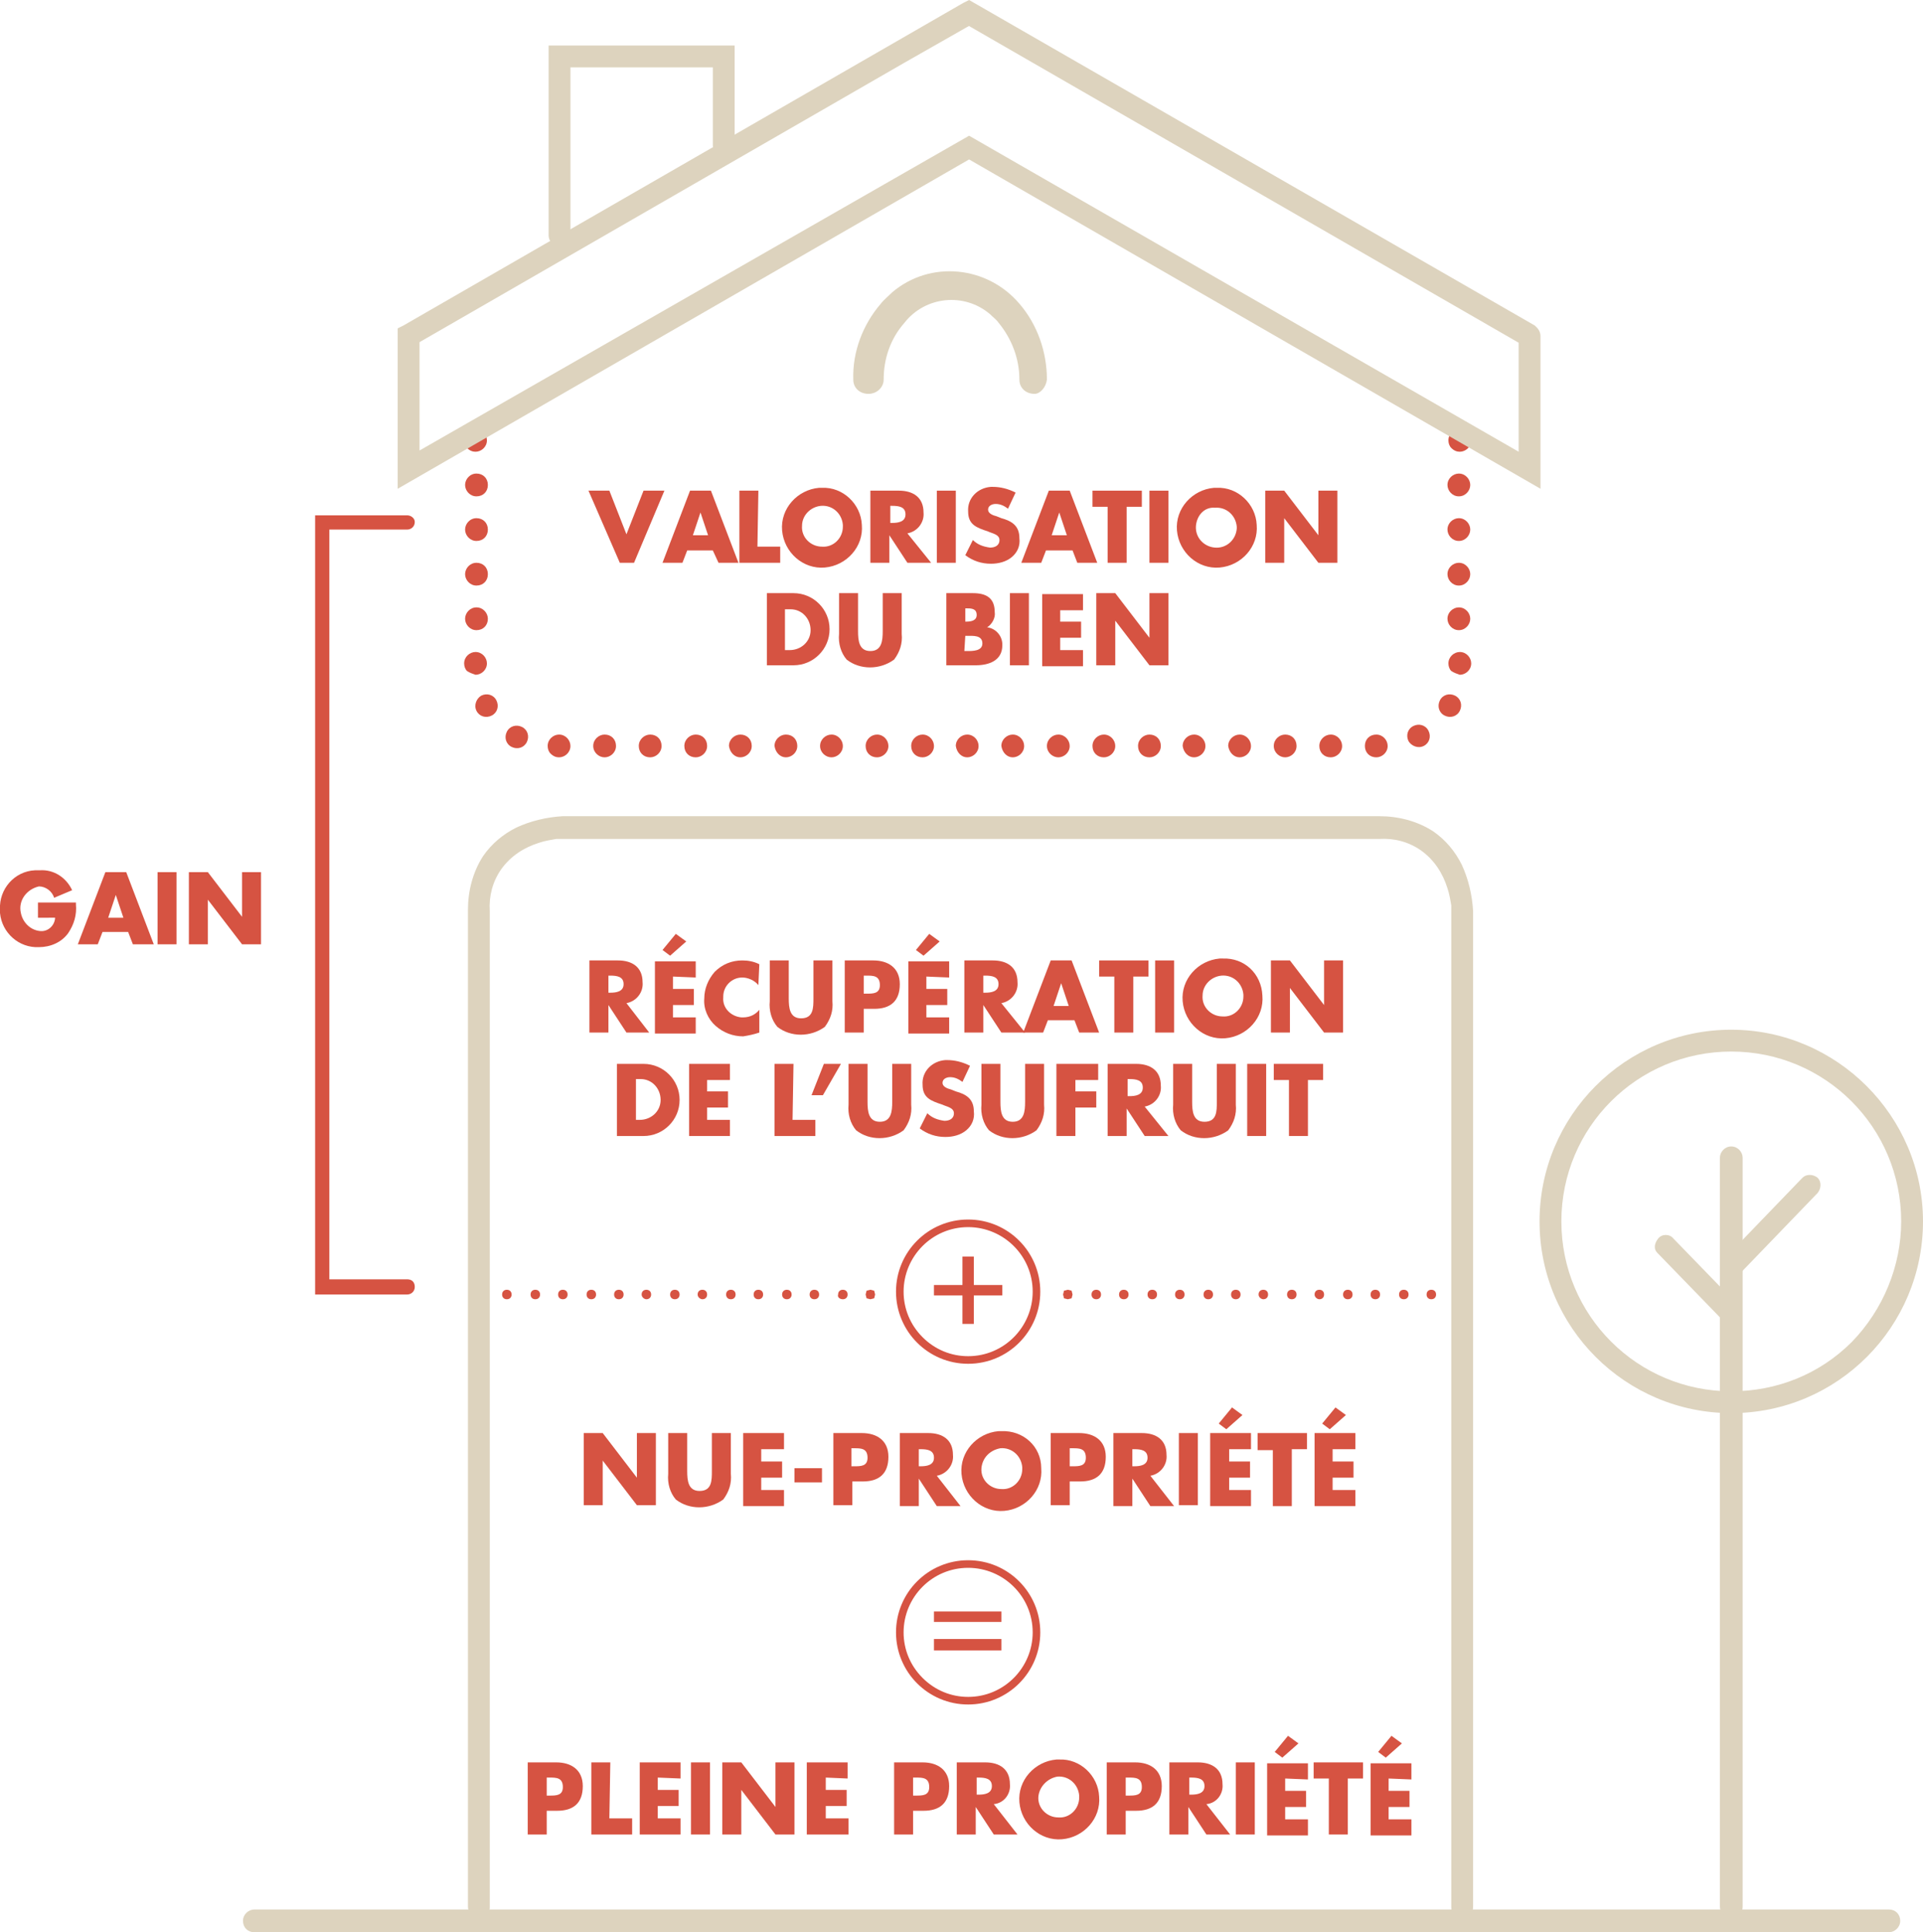 <svg class="nue-prop__svg" xmlns="http://www.w3.org/2000/svg" viewBox="0 0 202.6 203.6">
<path fill="#d65342" d="M61.5,151h2l3.6,4.7h0V151h2v7.6h-2l-3.6-4.7h0v4.7h-2L61.5,151z"/>
<g>
	<path fill="#d65342" d="M77,151v4.3c0.1,1-0.2,1.9-0.8,2.7c-1.5,1.1-3.6,1.1-5,0c-0.6-0.7-0.9-1.7-0.8-2.7V151h2v4
		c0,1,0.1,2.1,1.3,2.1c1.3,0,1.3-1.1,1.3-2.1v-4H77z"/>
	<path fill="#d65342" d="M80.2,152.7v1.3h2.2v1.7h-2.2v1.3h2.4v1.7h-4.3V151h4.3v1.7L80.2,152.7z"/>
	<path fill="#d65342" d="M83.7,154.7h2.9v1.5h-2.9V154.7z"/>
	<path fill="#d65342" d="M87.8,151h3c1.6,0,2.8,0.8,2.8,2.5c0,1.8-1,2.6-2.7,2.6h-1.1v2.5h-2L87.8,151z M89.7,154.5h0.3
		c0.7,0,1.4,0,1.4-0.9c0-1-0.7-1-1.4-1h-0.3V154.5z"/>
	<path fill="#d65342" d="M101.2,158.7h-2.5l-1.9-2.9h0v2.9h-2V151h3c1.5,0,2.6,0.7,2.6,2.3c0.1,1-0.6,2-1.7,2.2L101.2,158.7z
		 M96.8,154.5H97c0.6,0,1.4-0.1,1.4-0.9s-0.7-0.9-1.4-0.9h-0.2L96.8,154.5z"/>
	<path fill="#d65342" d="M109.7,154.7c0.2,2.3-1.6,4.3-3.9,4.5c-2.3,0.2-4.3-1.6-4.5-3.9c-0.2-2.3,1.6-4.3,3.9-4.5c0.1,0,0.2,0,0.3,0
		C107.8,150.7,109.7,152.4,109.7,154.7C109.7,154.7,109.7,154.7,109.7,154.7 M103.4,154.7c-0.1,1.2,0.9,2.2,2.1,2.2
		c1.2,0.1,2.2-0.9,2.2-2.1c0-0.1,0-0.1,0-0.2c-0.1-1.2-1.1-2.1-2.3-2C104.3,152.8,103.5,153.6,103.4,154.7"/>
	<path fill="#d65342" d="M110.7,151h3c1.6,0,2.8,0.8,2.8,2.5c0,1.8-1,2.6-2.7,2.6h-1.1v2.5h-2V151z M112.7,154.5h0.3
		c0.7,0,1.4,0,1.4-0.9c0-1-0.7-1-1.4-1h-0.3L112.7,154.5z"/>
	<path fill="#d65342" d="M123.7,158.7h-2.5l-1.9-2.9h0v2.9h-2V151h3c1.5,0,2.6,0.7,2.6,2.3c0.1,1-0.6,2-1.7,2.2L123.7,158.7z
		 M119.3,154.5h0.2c0.6,0,1.4-0.1,1.4-0.9s-0.7-0.9-1.4-0.9h-0.2L119.3,154.5z"/>
	<path fill="#d65342" d="M124.2,151h2v7.6h-2V151z"/>
	<path fill="#d65342" d="M129.5,152.7v1.3h2.2v1.7h-2.2v1.3h2.3v1.7h-4.3V151h4.3v1.7L129.5,152.7z M129.2,150.6l-0.8-0.6l1.4-1.7
		l1.1,0.8L129.2,150.6z"/>
	<path fill="#d65342" d="M136.1,158.7h-2v-5.9h-1.6V151h5.2v1.7h-1.6V158.7z"/>
	<path fill="#d65342" d="M140.4,152.7v1.3h2.2v1.7h-2.2v1.3h2.4v1.7h-4.3V151h4.3v1.7L140.4,152.7z M140.1,150.6l-0.8-0.6l1.4-1.7
		l1.1,0.8L140.1,150.6z"/>
	<path fill="#d65342" d="M68.4,108.8H66l-1.9-2.9h0v2.9h-2v-7.6h3c1.5,0,2.6,0.7,2.6,2.3c0.1,1-0.6,2-1.7,2.2L68.4,108.8z M64.1,104.6
		h0.2c0.6,0,1.4-0.1,1.4-0.9s-0.7-0.9-1.4-0.9h-0.2V104.6z"/>
	<path fill="#d65342" d="M70.9,102.9v1.3h2.2v1.7h-2.2v1.3h2.4v1.7H69v-7.6h4.3v1.7L70.9,102.9z M70.6,100.7l-0.8-0.6l1.4-1.7l1.1,0.8
		L70.6,100.7z"/>
	<path fill="#d65342" d="M79.9,103.8c-0.4-0.5-1.1-0.8-1.7-0.8c-1.1,0-2,0.9-2,2c0,0,0,0.1,0,0.1c-0.1,1.1,0.8,2,1.9,2.1
		c0.1,0,0.1,0,0.2,0c0.7,0,1.3-0.3,1.7-0.8v2.4c-0.6,0.2-1.1,0.3-1.7,0.4c-1.1,0-2.1-0.4-2.9-1.1c-0.8-0.7-1.3-1.8-1.2-2.9
		c0-1,0.4-2,1.1-2.8c0.8-0.8,1.8-1.2,2.9-1.2c0.6,0,1.2,0.1,1.8,0.4L79.9,103.8z"/>
	<path fill="#d65342" d="M87.7,101.2v4.3c0.1,1-0.2,1.9-0.8,2.7c-1.5,1.1-3.6,1.1-5,0c-0.6-0.7-0.9-1.7-0.8-2.7v-4.3h2v4
		c0,1,0.1,2.1,1.3,2.1c1.3,0,1.3-1.1,1.3-2.1v-4H87.7z"/>
	<path fill="#d65342" d="M89,101.2h3c1.6,0,2.8,0.8,2.8,2.5c0,1.8-1,2.6-2.7,2.6H91v2.5h-2L89,101.2z M91,104.7h0.3
		c0.7,0,1.4,0,1.4-0.9c0-1-0.7-1-1.4-1H91V104.7z"/>
	<path fill="#d65342" d="M97.6,102.9v1.3h2.2v1.7h-2.2v1.3h2.4v1.7h-4.3v-7.6h4.3v1.7L97.6,102.9z M97.3,100.7l-0.8-0.6l1.4-1.7
		l1.1,0.8L97.3,100.7z"/>
	<path fill="#d65342" d="M108,108.8h-2.5l-1.9-2.9h0v2.9h-2v-7.6h3c1.5,0,2.6,0.7,2.6,2.3c0.1,1-0.6,2-1.7,2.2L108,108.8z M103.6,104.6
		h0.2c0.6,0,1.4-0.1,1.4-0.9s-0.7-0.9-1.4-0.9h-0.2V104.6z"/>
	<path fill="#d65342" d="M110.4,107.5l-0.5,1.3h-2.1l2.9-7.6h2.2l2.9,7.6h-2.1l-0.5-1.3H110.4z M111.8,103.6L111.8,103.6L111,106h1.6
		L111.8,103.6z"/>
	<path fill="#d65342" d="M119.4,108.8h-2v-5.9h-1.6v-1.7h5.2v1.7h-1.6L119.4,108.8z"/>
	<path fill="#d65342" d="M121.7,101.2h2v7.6h-2V101.2z"/>
	<path fill="#d65342" d="M133,104.9c0.2,2.3-1.6,4.3-3.9,4.5c-2.3,0.2-4.3-1.6-4.5-3.9c-0.2-2.3,1.6-4.3,3.9-4.5c0.1,0,0.2,0,0.3,0
		C131.1,100.9,132.9,102.6,133,104.9C133,104.8,133,104.8,133,104.9 M126.7,104.9c-0.1,1.2,0.9,2.2,2.1,2.2c1.2,0.1,2.2-0.9,2.2-2.1
		c0-0.1,0-0.1,0-0.2c-0.1-1.2-1.1-2.1-2.3-2C127.6,102.9,126.7,103.8,126.7,104.9"/>
	<path fill="#d65342" d="M133.9,101.2h2l3.6,4.7h0v-4.7h2v7.6h-2l-3.6-4.7h0v4.7h-2V101.2z"/>
	<path fill="#d65342" d="M65,112.1h2.8c2.1,0,3.8,1.7,3.8,3.8c0,2.1-1.7,3.8-3.8,3.8H65V112.1z M67,118h0.4c1.2,0,2.2-0.9,2.2-2.1
		c0-1.2-0.9-2.2-2.1-2.2c0,0-0.1,0-0.1,0H67V118z"/>
	<path fill="#d65342" d="M74.5,113.7v1.3h2.2v1.7h-2.2v1.3h2.4v1.7h-4.3v-7.6h4.3v1.7H74.5z"/>
	<path fill="#d65342" d="M83.5,118h2.4v1.7h-4.3v-7.6h2L83.5,118z"/>
	<path fill="#d65342" d="M88.6,112.1l-1.9,3.3h-1.2l1.3-3.3H88.6z"/>
	<path fill="#d65342" d="M96,112.1v4.3c0.1,1-0.2,1.9-0.8,2.7c-1.5,1.1-3.6,1.1-5,0c-0.6-0.7-0.9-1.7-0.8-2.7v-4.3h2v4
		c0,1,0.1,2.1,1.3,2.1s1.3-1.1,1.3-2.1v-4H96z"/>
	<path fill="#d65342" d="M101.4,114c-0.4-0.3-0.8-0.5-1.3-0.5c-0.4,0-0.8,0.2-0.8,0.6c0,0.4,0.5,0.6,0.9,0.7l0.5,0.2
		c1.1,0.3,1.9,0.8,1.9,2.1c0.1,0.8-0.2,1.5-0.8,2c-0.6,0.5-1.4,0.7-2.2,0.7c-1,0-1.9-0.3-2.7-0.9l0.8-1.6c0.5,0.5,1.1,0.7,1.8,0.8
		c0.5,0,1-0.2,1-0.8c0-0.6-0.8-0.7-1.2-0.9c-1.2-0.4-2.1-0.7-2.1-2.1c-0.1-1.4,1-2.5,2.4-2.6c0.1,0,0.2,0,0.2,0
		c0.8,0,1.6,0.2,2.4,0.6L101.4,114z"/>
	<path fill="#d65342" d="M110,112.1v4.3c0.1,1-0.2,1.9-0.8,2.7c-1.5,1.1-3.6,1.1-5,0c-0.6-0.7-0.9-1.7-0.8-2.7v-4.3h2v4
		c0,1,0.1,2.1,1.3,2.1s1.3-1.1,1.3-2.1v-4H110z"/>
	<path fill="#d65342" d="M113.3,113.7v1.3h2.2v1.7h-2.2v3h-2v-7.6h4.4v1.7H113.3z"/>
	<path fill="#d65342" d="M123.1,119.7h-2.5l-1.9-2.9h0v2.9h-2v-7.6h3c1.5,0,2.6,0.7,2.6,2.3c0.1,1-0.6,2-1.7,2.2L123.1,119.7z
		 M118.8,115.5h0.2c0.6,0,1.4-0.1,1.4-0.9s-0.7-0.9-1.4-0.9h-0.2L118.8,115.5z"/>
	<path fill="#d65342" d="M130.2,112.1v4.3c0.1,1-0.2,1.9-0.8,2.7c-1.5,1.1-3.6,1.1-5,0c-0.6-0.7-0.9-1.7-0.8-2.7v-4.3h2v4
		c0,1,0.1,2.1,1.3,2.1c1.3,0,1.3-1.1,1.3-2.1v-4H130.2z"/>
	<path fill="#d65342" d="M131.4,112.1h2v7.6h-2V112.1z"/>
	<path fill="#d65342" d="M137.8,119.7h-2v-5.9h-1.6v-1.7h5.2v1.7h-1.6V119.7z"/>
	<path fill="#d65342" d="M55.6,185.7h3c1.6,0,2.8,0.8,2.8,2.5c0,1.8-1,2.6-2.7,2.6h-1.1v2.5h-2V185.7z M57.6,189.2h0.3
		c0.7,0,1.4,0,1.4-0.9c0-1-0.7-1-1.4-1h-0.3L57.6,189.2z"/>
	<path fill="#d65342" d="M64.2,191.6h2.4v1.7h-4.3v-7.6h2L64.2,191.6z"/>
	<path fill="#d65342" d="M69.3,187.3v1.3h2.2v1.7h-2.2v1.3h2.4v1.7h-4.3v-7.6h4.3v1.7L69.3,187.3z"/>
	<path fill="#d65342" d="M72.8,185.7h2v7.6h-2V185.7z"/>
	<path fill="#d65342" d="M76.1,185.7h2l3.6,4.7h0v-4.7h2v7.6h-2l-3.6-4.7h0v4.7h-2V185.7z"/>
	<path fill="#d65342" d="M87,187.3v1.3h2.2v1.7H87v1.3h2.4v1.7H85v-7.6h4.3v1.7L87,187.3z"/>
	<path fill="#d65342" d="M94.2,185.7h3c1.6,0,2.8,0.8,2.8,2.5c0,1.8-1,2.6-2.7,2.6h-1.1v2.5h-2L94.2,185.7z M96.2,189.2h0.3
		c0.7,0,1.4,0,1.4-0.9c0-1-0.7-1-1.4-1h-0.3V189.2z"/>
	<path fill="#d65342" d="M107.2,193.3h-2.5l-1.9-2.9h0v2.9h-2v-7.6h3c1.5,0,2.6,0.7,2.6,2.3c0.1,1-0.6,2-1.7,2.1L107.2,193.3z
		 M102.9,189.1h0.2c0.6,0,1.4-0.1,1.4-0.9s-0.7-0.9-1.4-0.9h-0.2V189.1z"/>
	<path fill="#d65342" d="M115.8,189.3c0.2,2.3-1.6,4.3-3.9,4.5c-2.3,0.2-4.3-1.6-4.5-3.9c-0.2-2.3,1.6-4.3,3.9-4.5c0.1,0,0.2,0,0.3,0
		C113.8,185.3,115.7,187.1,115.8,189.3C115.8,189.3,115.8,189.3,115.8,189.3 M109.4,189.3c-0.1,1.2,0.9,2.2,2.1,2.2
		c1.2,0.1,2.2-0.9,2.2-2.1c0-0.1,0-0.1,0-0.2c-0.1-1.2-1.1-2.1-2.3-2C110.3,187.4,109.5,188.3,109.4,189.3"/>
	<path fill="#d65342" d="M116.6,185.7h3c1.6,0,2.8,0.8,2.8,2.5c0,1.8-1,2.6-2.7,2.6h-1.1v2.5h-2V185.7z M118.6,189.2h0.3
		c0.7,0,1.4,0,1.4-0.9c0-1-0.7-1-1.4-1h-0.3V189.2z"/>
	<path fill="#d65342" d="M129.6,193.3h-2.5l-1.9-2.9h0v2.9h-2v-7.6h3c1.5,0,2.6,0.7,2.6,2.3c0.1,1-0.6,2-1.7,2.1L129.6,193.3z
		 M125.3,189.1h0.2c0.6,0,1.4-0.1,1.4-0.9s-0.7-0.9-1.4-0.9h-0.2V189.1z"/>
	<path fill="#d65342" d="M130.2,185.7h2v7.6h-2V185.7z"/>
	<path fill="#d65342" d="M135.4,187.4v1.3h2.2v1.7h-2.2v1.3h2.4v1.7h-4.3v-7.6h4.3v1.7L135.4,187.4z M135.1,185.2l-0.8-0.6l1.4-1.7
		l1.1,0.8L135.1,185.2z"/>
	<path fill="#d65342" d="M142,193.3h-2v-5.9h-1.6v-1.7h5.2v1.7H142V193.3z"/>
	<path fill="#d65342" d="M146.3,187.4v1.3h2.2v1.7h-2.2v1.3h2.4v1.7h-4.3v-7.6h4.3v1.7L146.3,187.4z M146,185.2l-0.8-0.6l1.4-1.7
		l1.1,0.8L146,185.2z"/>
	<path fill="#d65342" d="M8,95.3c0.1,1.1-0.2,2.1-0.8,3c-0.7,1-1.9,1.5-3.1,1.5c-2.1,0.1-3.9-1.5-4.1-3.6c0-0.1,0-0.3,0-0.4
		c-0.1-2.1,1.5-4,3.7-4.1c0.2,0,0.3,0,0.5,0c1.5-0.1,2.8,0.8,3.4,2.1l-1.9,0.8c-0.2-0.7-0.9-1.2-1.6-1.2c-1.3,0.3-2.2,1.5-1.9,2.8
		c0.2,1,1,1.8,2,1.9c0.8,0.1,1.5-0.5,1.6-1.3c0,0,0,0,0-0.1H4v-1.6H8z"/>
	<path fill="#d65342" d="M10.8,98.2l-0.5,1.3H8.2l2.9-7.6h2.2l2.9,7.6H14l-0.5-1.3H10.8z M12.2,94.3L12.2,94.3l-0.8,2.4H13L12.2,94.3z"
		/>
	<path fill="#d65342" d="M16.6,91.9h2v7.6h-2V91.9z"/>
	<path fill="#d65342" d="M19.9,91.9h2l3.6,4.7h0v-4.7h2v7.6h-2l-3.6-4.7h0v4.7h-2V91.9z"/>
	<path fill="#d65342" d="M53.4,136.9c0.3,0,0.5-0.2,0.5-0.5s-0.2-0.5-0.5-0.5s-0.5,0.2-0.5,0.5c0,0,0,0,0,0
		C52.9,136.7,53.1,136.9,53.4,136.9 M56.4,136.9c0.3,0,0.5-0.2,0.5-0.5c0-0.3-0.2-0.5-0.5-0.5s-0.5,0.2-0.5,0.5
		S56.1,136.9,56.4,136.9L56.4,136.9 M59.3,136.9c0.3,0,0.5-0.2,0.5-0.5s-0.2-0.5-0.5-0.5s-0.5,0.2-0.5,0.5c0,0,0,0,0,0
		C58.8,136.7,59,136.9,59.3,136.9 M62.3,136.9c0.3,0,0.5-0.2,0.5-0.5c0-0.3-0.2-0.5-0.5-0.5s-0.5,0.2-0.5,0.5S62,136.9,62.3,136.9
		L62.3,136.9 M65.2,136.9c0.3,0,0.5-0.2,0.5-0.5c0-0.3-0.2-0.5-0.5-0.5s-0.5,0.2-0.5,0.5S64.9,136.9,65.2,136.9L65.2,136.9
		 M68.1,136.9c0.3,0,0.5-0.2,0.5-0.5c0-0.3-0.2-0.5-0.5-0.5s-0.5,0.2-0.5,0.5c0,0,0,0,0,0C67.6,136.7,67.9,136.9,68.1,136.9
		 M71.1,136.9c0.3,0,0.5-0.2,0.5-0.5c0-0.3-0.2-0.5-0.5-0.5s-0.5,0.2-0.5,0.5S70.8,136.9,71.1,136.9L71.1,136.9 M74,136.9
		c0.3,0,0.5-0.2,0.5-0.5c0-0.3-0.2-0.5-0.5-0.5s-0.5,0.2-0.5,0.5c0,0,0,0,0,0C73.5,136.7,73.8,136.9,74,136.9
		C74,136.9,74,136.9,74,136.9 M77,136.9c0.3,0,0.5-0.2,0.5-0.5c0-0.3-0.2-0.5-0.5-0.5s-0.5,0.2-0.5,0.5c0,0,0,0,0,0
		C76.5,136.7,76.7,136.9,77,136.9C77,136.9,77,136.9,77,136.9 M79.9,136.9c0.3,0,0.5-0.2,0.5-0.5s-0.2-0.5-0.5-0.5
		c-0.3,0-0.5,0.2-0.5,0.5C79.4,136.7,79.6,136.9,79.9,136.9C79.9,136.9,79.9,136.9,79.9,136.9 M82.9,136.9c0.3,0,0.5-0.2,0.5-0.5
		s-0.2-0.5-0.5-0.5s-0.5,0.2-0.5,0.5c0,0,0,0,0,0C82.4,136.7,82.6,136.9,82.9,136.9 M85.8,136.9c0.3,0,0.5-0.2,0.5-0.5
		c0-0.3-0.2-0.5-0.5-0.5c-0.3,0-0.5,0.2-0.5,0.5C85.3,136.7,85.5,136.9,85.8,136.9C85.8,136.9,85.8,136.9,85.8,136.9 M88.8,136.9
		c0.3,0,0.5-0.2,0.5-0.5s-0.2-0.5-0.5-0.5c-0.3,0-0.5,0.2-0.5,0.5C88.2,136.7,88.5,136.9,88.8,136.9"/>
	<path fill="#d65342" d="M50.5,136.9l0.4-0.1l0.1-0.4l-0.1-0.4l-0.4-0.1l-0.4,0.1l-0.1,0.4l0.1,0.4L50.5,136.9z M91.7,136.9l0.4-0.1
		l0.1-0.4l-0.1-0.4l-0.4-0.1l-0.4,0.1l-0.1,0.4l0.1,0.4L91.7,136.9z"/>
	<path fill="#d65342" d="M115.5,136.9c0.3,0,0.5-0.2,0.5-0.5s-0.2-0.5-0.5-0.5s-0.5,0.2-0.5,0.5c0,0,0,0,0,0
		C115,136.7,115.2,136.9,115.5,136.9 M118.4,136.9c0.3,0,0.5-0.2,0.5-0.5s-0.2-0.5-0.5-0.5c-0.3,0-0.5,0.2-0.5,0.5
		S118.1,136.9,118.4,136.9C118.4,136.9,118.4,136.9,118.4,136.9 M121.4,136.9c0.3,0,0.5-0.2,0.5-0.5s-0.2-0.5-0.5-0.5
		s-0.5,0.2-0.5,0.5c0,0,0,0,0,0C120.9,136.7,121.1,136.9,121.4,136.9 M124.3,136.9c0.3,0,0.5-0.2,0.5-0.5s-0.2-0.5-0.5-0.5
		c-0.3,0-0.5,0.2-0.5,0.5S124,136.9,124.3,136.9C124.3,136.9,124.3,136.9,124.3,136.9 M127.3,136.9c0.3,0,0.5-0.2,0.5-0.5
		s-0.2-0.5-0.5-0.5c-0.3,0-0.5,0.2-0.5,0.5S127,136.9,127.3,136.9C127.3,136.9,127.3,136.9,127.3,136.9 M130.2,136.9
		c0.3,0,0.5-0.2,0.5-0.5s-0.2-0.5-0.5-0.5c-0.3,0-0.5,0.2-0.5,0.5c0,0,0,0,0,0C129.7,136.7,129.9,136.9,130.2,136.9 M133.1,136.9
		c0.3,0,0.5-0.2,0.5-0.5s-0.2-0.5-0.5-0.5c-0.3,0-0.5,0.2-0.5,0.5S132.9,136.9,133.1,136.9C133.1,136.9,133.1,136.9,133.1,136.9
		 M136.1,136.9c0.3,0,0.5-0.2,0.5-0.5s-0.2-0.5-0.5-0.5c-0.3,0-0.5,0.2-0.5,0.5C135.6,136.7,135.8,136.9,136.1,136.9
		C136.1,136.9,136.1,136.9,136.1,136.9 M139,136.9c0.3,0,0.5-0.2,0.5-0.5s-0.2-0.5-0.5-0.5c-0.3,0-0.5,0.2-0.5,0.5c0,0,0,0,0,0
		C138.5,136.7,138.8,136.9,139,136.9C139,136.9,139,136.9,139,136.9 M142,136.9c0.3,0,0.5-0.2,0.5-0.5s-0.2-0.5-0.5-0.5
		c-0.3,0-0.5,0.2-0.5,0.5C141.5,136.7,141.7,136.9,142,136.9C142,136.9,142,136.9,142,136.9 M144.9,136.9c0.3,0,0.5-0.2,0.5-0.5
		s-0.2-0.5-0.5-0.5s-0.5,0.2-0.5,0.5c0,0,0,0,0,0C144.4,136.7,144.6,136.9,144.9,136.9 M147.9,136.9c0.3,0,0.5-0.2,0.5-0.5
		s-0.2-0.5-0.5-0.5c-0.3,0-0.5,0.2-0.5,0.5c0,0,0,0,0,0C147.4,136.7,147.6,136.9,147.9,136.9 M150.8,136.9c0.3,0,0.5-0.2,0.5-0.5
		s-0.2-0.5-0.5-0.5c-0.3,0-0.5,0.2-0.5,0.5C150.3,136.7,150.5,136.9,150.8,136.9"/>
	<path fill="#d65342" d="M112.5,136.9l0.4-0.1l0.1-0.4l-0.1-0.4l-0.4-0.1l-0.4,0.1l-0.1,0.4l0.1,0.4L112.5,136.9z M153.8,136.9l0.4-0.1
		l0.1-0.4l-0.1-0.4l-0.4-0.1l-0.4,0.1l-0.1,0.4l0.1,0.4L153.8,136.9z"/>
	<path fill="#d65342" d="M94.8,172h-0.4c0,4.2,3.4,7.6,7.6,7.6s7.6-3.4,7.6-7.6c0-4.2-3.4-7.6-7.6-7.6l0,0c-4.2,0-7.6,3.4-7.6,7.6h0.8
		c0-3.7,3-6.8,6.8-6.8c3.7,0,6.8,3,6.8,6.8c0,3.7-3,6.8-6.8,6.8c-1.8,0-3.5-0.7-4.8-2c-1.3-1.3-2-3-2-4.8H94.8z"/>
</g>
<path fill="#d65342" d="M94.8,136.1h-0.4c0,4.2,3.4,7.6,7.6,7.6c4.2,0,7.6-3.4,7.6-7.6c0-4.2-3.4-7.6-7.6-7.6l0,0
	c-4.2,0-7.6,3.4-7.6,7.6h0.8c0-3.7,3-6.8,6.8-6.8c3.7,0,6.8,3,6.8,6.8c0,3.7-3,6.8-6.8,6.8c-1.8,0-3.5-0.7-4.8-2c-1.3-1.3-2-3-2-4.8
	H94.8z"/>
<path fill="#d65342" d="M105.5,169.8v1.1h-7.1v-1.1H105.5z M105.5,172.7v1.2h-7.1v-1.2H105.5z"/>
<path fill="#d65342" d="M98.4,136.5v-1.1h3v-3h1.2v3h3v1.1h-3v3h-1.2v-3H98.4z"/>
<g>
	<path fill="#d65342" d="M66,56.3l1.8-4.6H70l-3.2,7.6h-1.5L62,51.7h2.2L66,56.3z"/>
	<path fill="#d65342" d="M72.4,58l-0.5,1.3h-2.1l2.9-7.6h2.2l2.9,7.6h-2.1L75.1,58H72.4z M73.8,54L73.8,54l-0.8,2.4h1.6L73.8,54z"/>
	<path fill="#d65342" d="M79.8,57.6h2.4v1.7h-4.3v-7.6h2L79.8,57.6z"/>
	<path fill="#d65342" d="M90.8,55.3c0.2,2.3-1.6,4.3-3.9,4.5c-2.3,0.2-4.3-1.6-4.5-3.9c-0.2-2.3,1.6-4.3,3.9-4.5c0.1,0,0.2,0,0.3,0
		C88.8,51.3,90.7,53.1,90.8,55.3C90.8,55.3,90.8,55.3,90.8,55.3 M84.5,55.4c-0.1,1.2,0.9,2.2,2.1,2.2c1.2,0.1,2.2-0.9,2.2-2.1
		c0-0.1,0-0.1,0-0.2c-0.1-1.2-1.1-2.1-2.3-2C85.4,53.4,84.5,54.3,84.5,55.4"/>
	<path fill="#d65342" d="M98.1,59.3h-2.5l-1.9-2.9h0v2.9h-2v-7.6h3c1.5,0,2.6,0.7,2.6,2.3c0.1,1-0.6,2-1.7,2.2L98.1,59.3z M93.8,55.1
		H94c0.6,0,1.4-0.1,1.4-0.9s-0.7-0.9-1.4-0.9h-0.2V55.1z"/>
	<path fill="#d65342" d="M98.7,51.7h2v7.6h-2V51.7z"/>
	<path fill="#d65342" d="M106.2,53.6c-0.4-0.3-0.8-0.5-1.3-0.5c-0.4,0-0.8,0.2-0.8,0.6c0,0.4,0.5,0.6,0.9,0.7l0.5,0.2
		c1.1,0.3,1.9,0.8,1.9,2.1c0.1,0.8-0.2,1.5-0.8,2c-0.6,0.5-1.4,0.7-2.2,0.7c-1,0-1.9-0.3-2.7-0.9l0.8-1.6c0.5,0.5,1.1,0.7,1.8,0.8
		c0.5,0,1-0.2,1-0.8c0-0.6-0.8-0.7-1.2-0.9c-1.2-0.4-2.1-0.7-2.1-2.1c-0.1-1.4,1-2.5,2.4-2.6c0.1,0,0.2,0,0.2,0
		c0.8,0,1.6,0.2,2.4,0.6L106.2,53.6z"/>
	<path fill="#d65342" d="M110.2,58l-0.5,1.3h-2.1l2.9-7.6h2.2l2.9,7.6h-2.1l-0.5-1.3H110.2z M111.6,54L111.6,54l-0.8,2.4h1.6L111.6,54z
		"/>
	<path fill="#d65342" d="M118.7,59.3h-2v-5.9h-1.6v-1.7h5.2v1.7h-1.6V59.3z"/>
	<path fill="#d65342" d="M121.1,51.7h2v7.6h-2V51.7z"/>
	<path fill="#d65342" d="M132.4,55.3c0.2,2.3-1.6,4.3-3.9,4.5c-2.3,0.2-4.3-1.6-4.5-3.9c-0.2-2.3,1.6-4.3,3.9-4.5c0.1,0,0.2,0,0.3,0
		C130.4,51.3,132.3,53.1,132.4,55.3C132.3,55.3,132.3,55.3,132.4,55.3 M126,55.4c-0.1,1.2,0.8,2.2,2,2.3c1.2,0.1,2.2-0.8,2.3-2
		c0-0.1,0-0.2,0-0.2c-0.1-1.2-1.1-2.1-2.3-2C126.9,53.4,126.1,54.3,126,55.4"/>
	<path fill="#d65342" d="M133.3,51.7h2l3.6,4.7h0v-4.7h2v7.6h-2l-3.6-4.7h0v4.7h-2V51.7z"/>
	<path fill="#d65342" d="M80.8,62.5h2.8c2.1,0,3.8,1.7,3.8,3.8c0,2.1-1.7,3.8-3.8,3.8l0,0h-2.8V62.5z M82.8,68.5h0.4
		c1.2,0,2.2-0.9,2.2-2.1c0-1.2-0.9-2.2-2.1-2.2c0,0-0.1,0-0.1,0h-0.5V68.5z"/>
	<path fill="#d65342" d="M95,62.5v4.3c0.1,1-0.2,1.9-0.8,2.7c-1.5,1.1-3.6,1.1-5,0c-0.6-0.7-0.9-1.7-0.8-2.7v-4.3h2v4
		c0,1,0.1,2.1,1.3,2.1s1.3-1.1,1.3-2.1v-4H95z"/>
	<path fill="#d65342" d="M99.7,70.1v-7.6h2.8c1.4,0,2.3,0.5,2.3,2c0.1,0.6-0.3,1.3-0.8,1.6v0c0.9,0.1,1.6,0.9,1.6,1.8c0,0,0,0.1,0,0.1
		c0,1.6-1.4,2.1-2.8,2.1H99.7z M101.6,65.5h0.2c0.5,0,1.1-0.1,1.1-0.7c0-0.7-0.6-0.7-1.1-0.7h-0.1V65.5z M101.6,68.6h0.3
		c0.6,0,1.6,0,1.6-0.8c0-0.9-1-0.8-1.6-0.8h-0.2L101.6,68.6z"/>
	<path fill="#d65342" d="M106.4,62.5h2v7.6h-2V62.5z"/>
	<path fill="#d65342" d="M111.7,64.2v1.3h2.2v1.7h-2.2v1.3h2.4v1.7h-4.3v-7.6h4.3v1.7H111.7z"/>
	<path fill="#d65342" d="M115.5,62.5h2l3.6,4.7h0v-4.7h2v7.6h-2l-3.6-4.7h0v4.7h-2V62.5z"/>
	<path fill="#d65342" d="M49,51.1c0,0.6,0.5,1.2,1.2,1.2s1.2-0.5,1.2-1.2s-0.5-1.2-1.2-1.2c0,0,0,0,0,0C49.5,49.9,49,50.5,49,51.1
		 M49,55.8c0,0.6,0.5,1.2,1.2,1.2s1.2-0.5,1.2-1.2s-0.5-1.2-1.2-1.2h0C49.5,54.6,49,55.2,49,55.8 M49,60.5c0,0.6,0.5,1.2,1.2,1.2
		s1.2-0.5,1.2-1.2s-0.5-1.2-1.2-1.2h0C49.5,59.3,49,59.9,49,60.5 M49,65.2c0,0.6,0.5,1.2,1.2,1.2s1.2-0.5,1.2-1.2
		c0-0.6-0.5-1.2-1.2-1.2h0C49.5,64,49,64.6,49,65.2"/>
	<path fill="#d65342" d="M154.9,65.2c0-0.6-0.5-1.2-1.2-1.2c-0.6,0-1.2,0.5-1.2,1.2c0,0.6,0.5,1.2,1.2,1.2S154.9,65.8,154.9,65.2
		L154.9,65.2 M154.9,60.5c0-0.6-0.5-1.2-1.2-1.2c-0.6,0-1.2,0.5-1.2,1.2c0,0.6,0.5,1.2,1.2,1.2C154.4,61.7,154.9,61.1,154.9,60.5
		 M154.9,55.8c0-0.6-0.5-1.2-1.2-1.2c-0.6,0-1.2,0.5-1.2,1.2c0,0.6,0.5,1.2,1.2,1.2C154.4,57,154.9,56.4,154.9,55.8 M154.9,51.1
		c0-0.6-0.5-1.2-1.2-1.2c-0.6,0-1.2,0.5-1.2,1.2c0,0.6,0.5,1.2,1.2,1.2C154.4,52.3,154.9,51.7,154.9,51.1"/>
	<path fill="#d65342" d="M50.1,47.6c0.6,0,1.2-0.5,1.2-1.2c0-0.6-0.5-1.2-1.2-1.2c-0.6,0-1.2,0.5-1.2,1.2c0,0.3,0.1,0.6,0.3,0.8
		C49.5,47.5,49.8,47.6,50.1,47.6 M50.1,71.1c0.6,0,1.2-0.5,1.2-1.2c0-0.6-0.5-1.2-1.2-1.2c-0.6,0-1.2,0.5-1.2,1.2
		c0,0.3,0.1,0.6,0.3,0.8C49.5,70.9,49.8,71,50.1,71.1 M58.9,79.8c0.6,0,1.2-0.5,1.2-1.2c0-0.6-0.5-1.2-1.2-1.2
		c-0.6,0-1.2,0.5-1.2,1.2c0,0.3,0.1,0.6,0.3,0.8C58.3,79.7,58.6,79.8,58.9,79.8 M145,79.8c0.6,0,1.2-0.5,1.2-1.2
		c0-0.6-0.5-1.2-1.2-1.2s-1.2,0.5-1.2,1.2C143.8,79.3,144.3,79.8,145,79.8 M153.8,71.1c0.6,0,1.2-0.5,1.2-1.2c0-0.6-0.5-1.2-1.2-1.2
		c-0.6,0-1.2,0.5-1.2,1.2c0,0.3,0.1,0.6,0.3,0.8C153.2,70.9,153.5,71,153.8,71.1 M153.8,47.6c0.6,0,1.2-0.5,1.2-1.2
		c0-0.6-0.5-1.2-1.2-1.2c-0.6,0-1.2,0.5-1.2,1.2c0,0.3,0.1,0.6,0.3,0.8C153.2,47.5,153.5,47.6,153.8,47.6"/>
	<path fill="#d65342" d="M42.9,54.3h-9.7v82.1h9.7c0.4,0,0.8-0.3,0.8-0.8s-0.3-0.8-0.8-0.8h-8.2v-79h8.2c0.4,0,0.8-0.3,0.8-0.8
		C43.7,54.6,43.3,54.3,42.9,54.3"/>
	<path fill="#d65342" d="M50.2,74.9c0.3,0.6,1,0.8,1.6,0.5s0.8-1,0.5-1.6s-1-0.8-1.6-0.5c0,0,0,0,0,0C50.2,73.6,49.9,74.3,50.2,74.9
		C50.2,74.9,50.2,74.9,50.2,74.9 M53.9,78.7c0.6,0.3,1.3,0.1,1.6-0.5c0.3-0.6,0.1-1.3-0.5-1.6s-1.3-0.1-1.6,0.5c0,0,0,0,0,0
		C53.1,77.7,53.3,78.4,53.9,78.7"/>
	<path fill="#d65342" d="M63.7,79.8c0.6,0,1.2-0.5,1.2-1.2s-0.5-1.2-1.2-1.2c-0.6,0-1.2,0.5-1.2,1.2l0,0C62.5,79.3,63.1,79.8,63.7,79.8
		 M68.5,79.8c0.6,0,1.2-0.5,1.2-1.2s-0.5-1.2-1.2-1.2c-0.6,0-1.2,0.5-1.2,1.2l0,0C67.3,79.3,67.8,79.8,68.5,79.8 M73.3,79.8
		c0.6,0,1.2-0.5,1.2-1.2s-0.5-1.2-1.2-1.2c-0.6,0-1.2,0.5-1.2,1.2l0,0C72.1,79.3,72.6,79.8,73.3,79.8C73.3,79.8,73.3,79.8,73.3,79.8
		 M78,79.8c0.6,0,1.2-0.5,1.2-1.2s-0.5-1.2-1.2-1.2c-0.6,0-1.2,0.5-1.2,1.2l0,0C76.9,79.3,77.4,79.8,78,79.8 M82.8,79.8
		c0.6,0,1.2-0.5,1.2-1.2s-0.5-1.2-1.2-1.2c-0.6,0-1.2,0.5-1.2,1.2C81.7,79.3,82.2,79.8,82.8,79.8C82.8,79.8,82.8,79.8,82.8,79.8
		 M87.6,79.8c0.6,0,1.2-0.5,1.2-1.2c0-0.6-0.5-1.2-1.2-1.2c-0.6,0-1.2,0.5-1.2,1.2C86.4,79.3,87,79.8,87.6,79.8
		C87.6,79.8,87.6,79.8,87.6,79.8 M92.4,79.8c0.6,0,1.2-0.5,1.2-1.2c0-0.6-0.5-1.2-1.2-1.2c-0.6,0-1.2,0.5-1.2,1.2
		S91.7,79.8,92.4,79.8L92.4,79.8 M97.2,79.8c0.6,0,1.2-0.5,1.2-1.2c0-0.6-0.5-1.2-1.2-1.2c-0.6,0-1.2,0.5-1.2,1.2c0,0,0,0,0,0
		C96,79.3,96.5,79.8,97.2,79.8 M101.9,79.8c0.6,0,1.2-0.5,1.2-1.2c0-0.6-0.5-1.2-1.2-1.2c-0.6,0-1.2,0.5-1.2,1.2c0,0,0,0,0,0
		C100.8,79.3,101.3,79.8,101.9,79.8L101.9,79.8 M106.7,79.8c0.6,0,1.2-0.5,1.2-1.2c0-0.6-0.5-1.2-1.2-1.2c-0.6,0-1.2,0.5-1.2,1.2
		C105.6,79.3,106.1,79.8,106.7,79.8C106.7,79.8,106.7,79.8,106.7,79.8 M111.5,79.8c0.6,0,1.2-0.5,1.2-1.2c0-0.6-0.5-1.2-1.2-1.2
		c-0.6,0-1.2,0.5-1.2,1.2c0,0,0,0,0,0C110.3,79.3,110.9,79.8,111.5,79.8 M116.3,79.8c0.6,0,1.2-0.5,1.2-1.2c0-0.6-0.5-1.2-1.2-1.2
		c-0.6,0-1.2,0.5-1.2,1.2C115.1,79.3,115.6,79.8,116.3,79.8 M121.1,79.8c0.6,0,1.2-0.5,1.2-1.2s-0.5-1.2-1.2-1.2
		c-0.6,0-1.2,0.5-1.2,1.2C119.9,79.3,120.4,79.8,121.1,79.8 M125.8,79.8c0.6,0,1.2-0.5,1.2-1.2c0-0.6-0.5-1.2-1.2-1.2
		c-0.6,0-1.2,0.5-1.2,1.2c0,0,0,0,0,0C124.7,79.3,125.2,79.8,125.8,79.8 M130.6,79.8c0.6,0,1.2-0.5,1.2-1.2c0-0.6-0.5-1.2-1.2-1.2
		c-0.6,0-1.2,0.5-1.2,1.2C129.5,79.3,130,79.8,130.6,79.8C130.6,79.8,130.6,79.8,130.6,79.8 M135.4,79.8c0.6,0,1.2-0.5,1.2-1.2
		s-0.5-1.2-1.2-1.2c-0.6,0-1.2,0.5-1.2,1.2c0,0,0,0,0,0C134.2,79.3,134.8,79.8,135.4,79.8 M140.2,79.8c0.6,0,1.2-0.5,1.2-1.2
		c0-0.6-0.5-1.2-1.2-1.2c-0.6,0-1.2,0.5-1.2,1.2C139,79.3,139.5,79.8,140.2,79.8"/>
	<path fill="#d65342" d="M150,78.6c0.6-0.3,0.8-1,0.5-1.6c-0.3-0.6-1-0.8-1.6-0.5s-0.8,1-0.5,1.6c0,0,0,0,0,0
		C148.7,78.6,149.4,78.9,150,78.6C150,78.6,150,78.6,150,78.6 M153.8,74.9c0.3-0.6,0.1-1.3-0.5-1.6c-0.6-0.3-1.3-0.1-1.6,0.5
		c-0.3,0.6-0.1,1.3,0.5,1.6c0,0,0,0,0,0C152.8,75.7,153.5,75.5,153.8,74.9"/>
	<path fill="#DDD3BE" d="M26.8,203.6h172.2c0.6,0,1.2-0.5,1.2-1.2s-0.5-1.2-1.2-1.2H26.8c-0.6,0-1.2,0.5-1.2,1.2S26.1,203.6,26.8,203.6
		"/>
	<path fill="#DDD3BE" d="M60.1,24.7V7.1h15v8.2c0,0.6,0.6,1.1,1.2,1.1c0.6,0,1.1-0.5,1.1-1.1V4.8H57.8v20c0,0.6,0.5,1.2,1.2,1.2
		C59.6,25.9,60.1,25.4,60.1,24.7"/>
	<path fill="#DDD3BE" d="M182.4,147.7v1.2c11.2,0,20.2-9.1,20.2-20.2s-9.1-20.2-20.2-20.2c-11.2,0-20.2,9.1-20.2,20.2c0,0,0,0,0,0
		c0,11.2,9.1,20.2,20.2,20.2v-2.3c-9.9,0-17.9-8-17.9-17.9c0-9.9,8-17.9,17.9-17.9c9.9,0,17.9,8,17.9,17.9c0,4.7-1.9,9.3-5.2,12.7
		c-3.4,3.4-7.9,5.2-12.7,5.2V147.7z"/>
	<path fill="#DDD3BE" d="M181.2,122v78.9c0,0.6,0.5,1.2,1.2,1.2s1.2-0.5,1.2-1.2V122c0-0.6-0.5-1.2-1.2-1.2S181.2,121.4,181.2,122"/>
	<path fill="#DDD3BE" d="M174.6,132l6.5,6.7c0.4,0.5,1.2,0.5,1.6,0.1c0.5-0.4,0.5-1.2,0.1-1.6c0,0,0,0,0,0l-6.5-6.7
		c-0.4-0.5-1.2-0.5-1.6,0S174.2,131.6,174.6,132"/>
	<path fill="#DDD3BE" d="M183.5,134l8-8.3c0.4-0.5,0.4-1.2,0-1.6c-0.5-0.4-1.2-0.4-1.6,0l-8,8.3c-0.4,0.5-0.4,1.2,0,1.6
		S183,134.5,183.5,134C183.5,134,183.5,134,183.5,134"/>
	<path fill="#DDD3BE" d="M110.3,40c0-2.9-1-5.8-2.9-8c-3.4-4-9.4-4.6-13.4-1.2c-0.4,0.4-0.9,0.8-1.2,1.2c-1.9,2.2-3,5.1-2.9,8
		c0,0.9,0.7,1.5,1.6,1.5s1.6-0.7,1.6-1.5l0,0c0-2.2,0.7-4.3,2.2-6c2.2-2.8,6.3-3.2,9-0.9c0.3,0.3,0.7,0.6,0.9,0.9
		c1.4,1.7,2.2,3.8,2.2,6c0,0.9,0.7,1.5,1.6,1.5C109.6,41.5,110.2,40.8,110.3,40"/>
	<path fill="#DDD3BE" d="M155.2,200.9V96c-0.1-1.7-0.5-3.4-1.2-4.9c-0.7-1.4-1.7-2.6-3-3.5c-1.7-1.1-3.7-1.6-5.7-1.6h-86
		c-1.7,0.1-3.4,0.5-4.9,1.2c-1.4,0.7-2.6,1.7-3.5,3c-1.1,1.7-1.6,3.7-1.6,5.7v105c0,0.6,0.5,1.2,1.1,1.2c0.6,0,1.2-0.5,1.2-1.1
		c0,0,0,0,0-0.1V96c-0.1-1.6,0.3-3.1,1.2-4.4c1-1.4,2.4-2.3,4-2.8c0.6-0.2,1.2-0.3,1.8-0.4c0.2,0,0.4,0,0.5,0l0.1,0h86.1
		c1.6-0.1,3.1,0.3,4.4,1.2c1.4,1,2.3,2.4,2.8,4c0.2,0.6,0.3,1.2,0.4,1.8c0,0.2,0,0.4,0,0.5l0,0.1v105c0,0.6,0.5,1.2,1.2,1.2
		S155.2,201.6,155.2,200.9"/>
	<path fill="#DDD3BE" d="M161.7,34.3L102.1,0l-0.6,0.3l-59,34l-0.6,0.3v16.9l60.2-34.7l60.2,34.7V35.4c0-0.6-0.5-1.2-1.1-1.2
		c-0.6,0-1.2,0.5-1.2,1.1c0,0,0,0,0,0.1v12.2l-57.9-33.3L42.4,48.5l0.6,1h1.2V35.4H43l0.6,1L95.3,6.6l6.5-3.7l0.9-0.5l-0.6-1l-0.6,1
		l59,34c0.6,0.3,1.3,0.1,1.6-0.4S162.2,34.7,161.7,34.3"/>
</g>
</svg>
